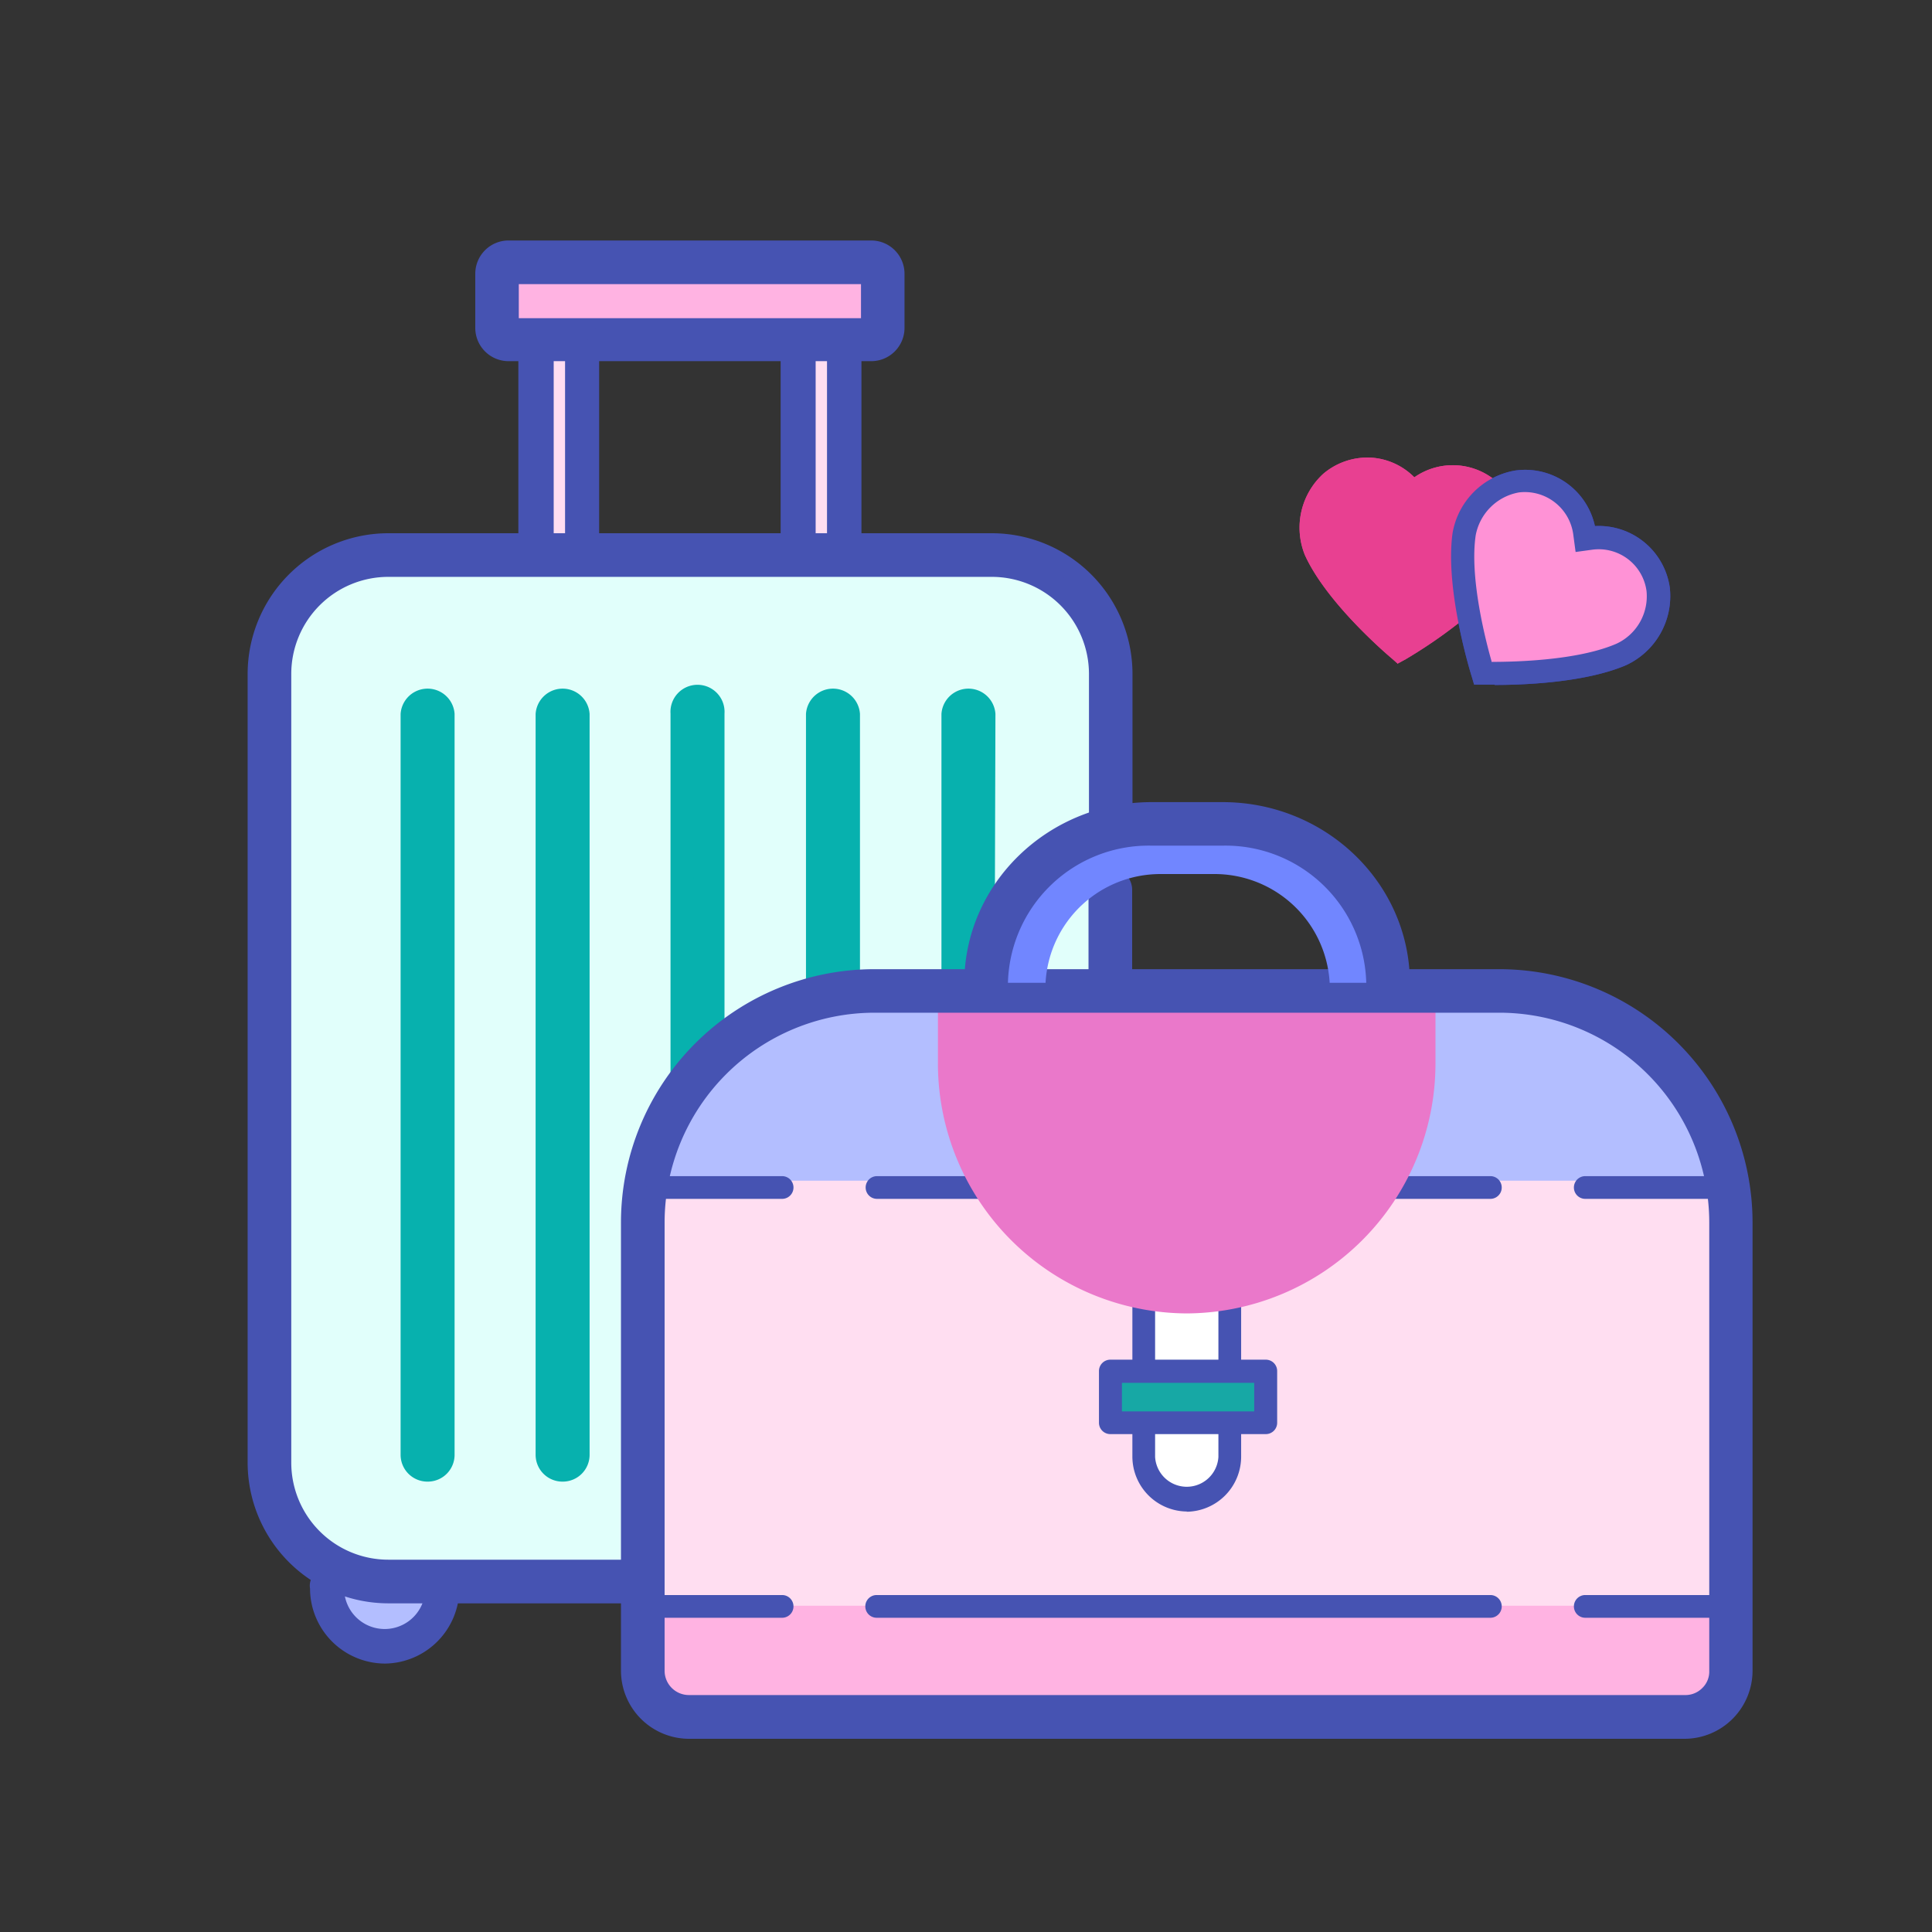 <svg id="图层_1" data-name="图层 1" xmlns="http://www.w3.org/2000/svg" viewBox="0 0 170 170"><rect x="0" y="0" width="170" height="170" fill="#333333" stroke="none"/><defs><style>.cls-1{fill:#2c3ac4;}.cls-2{fill:#e1fffb;}.cls-3{fill:#ffdef1;}.cls-4{fill:#fff;}.cls-5{fill:#ffb3e2;}.cls-6{fill:#b3beff;}.cls-7{fill:#e84091;}.cls-8{fill:#ff92d6;}.cls-9{fill:#4653b2;}.cls-10{fill:#17a8a5;}.cls-11{fill:#07b1ae;}.cls-12{fill:#ea78ca;}.cls-13{fill:#7186ff;}</style></defs><path class="cls-1" d="M152.08,142.35H139.49a1,1,0,0,1,0-2h12.59a1,1,0,0,1,0,2Zm-20.94,0h-54a1,1,0,0,1,0-2h54a1,1,0,0,1,0,2Zm-62.32,0h-12a1,1,0,1,1,0-2h12a1,1,0,0,1,0,2Zm83.26-36.86H139.49a1,1,0,0,1,0-2h12.59a1,1,0,0,1,0,2Zm-20.94,0h-8.42a1,1,0,0,1,0-2h8.42a1,1,0,0,1,0,2Zm-44.91,0H77.17a1,1,0,1,1,0-2h9.06a1,1,0,1,1,0,2Zm-17.41,0h-12a1,1,0,0,1,0-2h12a1,1,0,1,1,0,2Z"/><path class="cls-1" d="M104.46,115.57A22,22,0,0,1,82.53,93.64V87.57a1,1,0,0,1,2,0v6.07a19.89,19.89,0,0,0,39.78,0V87.57a1,1,0,1,1,2,0v6.07A22,22,0,0,1,104.46,115.57Zm6.92,10.62H97.7a1,1,0,0,1-1-1v-4.55a1,1,0,0,1,1-1h13.68a1,1,0,0,1,1,1v4.55A1,1,0,0,1,111.38,126.19Zm-12.66-2h11.64v-2.51H98.72Z"/><path class="cls-2" d="M97.7,139.16H34.16a10.48,10.48,0,0,1-10.45-10.45V59.29A10.48,10.48,0,0,1,34.16,48.84H87.28A10.48,10.48,0,0,1,97.74,59.29V72.43"/><path class="cls-3" d="M148.28,151H60.64A4.09,4.09,0,0,1,56.56,147V107.56A20.43,20.43,0,0,1,76.93,87.19h55a20.43,20.43,0,0,1,20.37,20.37V147a4,4,0,0,1-4,4.07Z"/><path class="cls-4" d="M108.26,114.59V128.2a3.8,3.8,0,0,1-7.6,0V114.45"/><path class="cls-1" d="M97.7,88.21a1,1,0,0,1-1-1V78.3a1,1,0,0,1,2,0v8.89A1,1,0,0,1,97.7,88.21Z"/><path class="cls-5" d="M76.66,29.86H44.75a1,1,0,0,1-1-1V24.09a1,1,0,0,1,1-1H76.66a1,1,0,0,1,1,1v4.76A1,1,0,0,1,76.66,29.86ZM149.8,151H58.87a2.32,2.32,0,0,1-2.31-2.31v-5.09a2.31,2.31,0,0,1,2.31-2.31H149.8a2.31,2.31,0,0,1,2.31,2.31v5.09A2.35,2.35,0,0,1,149.8,151Z"/><path class="cls-3" d="M47.13,29.86H51.2v19H47.13Zm23.08,0h4.07v19H70.21Z"/><path class="cls-6" d="M39,139.77a5.09,5.09,0,0,1-10.18,0l5.09-2.18Z"/><path class="cls-7" d="M131.17,43.27a4.92,4.92,0,0,0-6.52-.2l-.34.3L124,43a4.89,4.89,0,0,0-6.89-.57,5.36,5.36,0,0,0-1.36,6c1.87,4.11,7.37,8.72,7.37,8.72a45,45,0,0,0,6-4.41"/><path class="cls-7" d="M123,58.41l-.54-.48c-.24-.2-5.7-4.81-7.64-9.09a6.42,6.42,0,0,1,1.63-7.16,6,6,0,0,1,4.35-1.4A5.87,5.87,0,0,1,124.45,42a5.9,5.9,0,0,1,7.47.58L130.53,44a3.88,3.88,0,0,0-5.16-.17l-1.09,1-1-1.12a3.84,3.84,0,0,0-2.61-1.35,3.76,3.76,0,0,0-2.82.88c-.47.44-2.14,2.51-1.09,4.78,1.43,3.13,5.13,6.62,6.56,7.88a47.24,47.24,0,0,0,5.26-3.9l1.35,1.52A43,43,0,0,1,123.7,58l-.68.37Z"/><path class="cls-8" d="M145.9,51.83A5.3,5.3,0,0,0,140,47.31l-.47.07-.07-.48a5.31,5.31,0,0,0-5.94-4.51A5.74,5.74,0,0,0,128.79,47c-.64,4.79,1.67,12.18,1.67,12.18s7.7.28,12.18-1.66A5.64,5.64,0,0,0,145.9,51.83Z"/><path class="cls-1" d="M131.51,60.24h-1.09l-.71,0-.2-.68c-.1-.31-2.38-7.67-1.7-12.63a6.74,6.74,0,0,1,5.53-5.53,6.28,6.28,0,0,1,7,4.89,6.31,6.31,0,0,1,6.59,5.43,6.7,6.7,0,0,1-3.87,6.82c-3.67,1.56-9.2,1.73-11.54,1.73Zm-.27-2c2,0,7.57-.11,11-1.6A4.6,4.6,0,0,0,144.88,52a4.24,4.24,0,0,0-4.78-3.63l-1.46.2L138.43,47a4.3,4.3,0,0,0-4.78-3.67,4.71,4.71,0,0,0-3.8,3.77c-.55,3.7.85,9.17,1.39,11.07Z"/><path class="cls-6" d="M152.35,103.93c.51-8.52,0,3.6,0,3.6A20.42,20.42,0,0,0,132,87.16h-55a20.43,20.43,0,0,0-20.37,20.37v-3.64l95.79,0Z"/><path class="cls-9" d="M152.08,142.35H139.49a1,1,0,0,1,0-2h12.59a1,1,0,0,1,0,2Zm-20.94,0h-54a1,1,0,0,1,0-2h54a1,1,0,0,1,0,2Zm-62.32,0h-12a1,1,0,1,1,0-2h12a1,1,0,0,1,0,2Zm83.26-36.86H139.49a1,1,0,0,1,0-2h12.59a1,1,0,0,1,0,2Zm-20.94,0h-8.42a1,1,0,0,1,0-2h8.42a1,1,0,0,1,0,2Zm-44.91,0H77.17a1,1,0,1,1,0-2h9.06a1,1,0,1,1,0,2Zm-17.41,0h-12a1,1,0,0,1,0-2h12a1,1,0,1,1,0,2ZM104.46,133a4.84,4.84,0,0,1-4.82-4.82V114.55a1,1,0,1,1,2,0V128.2a2.79,2.79,0,0,0,5.57,0V114.59a1,1,0,1,1,2,0V128.2a4.85,4.85,0,0,1-4.82,4.82Z"/><path class="cls-10" d="M97.7,120.63h13.68v4.55H97.7Z"/><path class="cls-9" d="M111.38,126.19H97.7a1,1,0,0,1-1-1v-4.55a1,1,0,0,1,1-1h13.68a1,1,0,0,1,1,1v4.55A1,1,0,0,1,111.38,126.19Zm-12.66-2h11.64v-2.51H98.72Z"/><path class="cls-9" d="M56.56,140.18H34.16a11.5,11.5,0,0,1-11.47-11.47V59.29A11.5,11.5,0,0,1,34.16,47.82H87.28A11.5,11.5,0,0,1,98.76,59.29V72.43a1,1,0,0,1-2,0V59.29a9.46,9.46,0,0,0-9.44-9.43H34.16a9.45,9.45,0,0,0-9.43,9.43v69.42a9.45,9.45,0,0,0,9.43,9.43h22.4a1,1,0,0,1,0,2Zm41.14-52a1,1,0,0,1-1-1V78.3a1,1,0,0,1,2,0v8.89A1,1,0,0,1,97.7,88.21Zm-21-57.33H44.75a2,2,0,0,1-2-2V24.09a2,2,0,0,1,2-2H76.66a2,2,0,0,1,2,2v4.76A2,2,0,0,1,76.66,30.88ZM44.75,24.09v4.76H76.66V24.09Z"/><path class="cls-9" d="M56.56,141.08H34.16a12.39,12.39,0,0,1-12.37-12.37V59.29A12.39,12.39,0,0,1,34.16,46.92H87.28A12.39,12.39,0,0,1,99.65,59.29V72.43a1.92,1.92,0,1,1-3.83,0V59.29a8.55,8.55,0,0,0-8.54-8.53H34.16a8.54,8.54,0,0,0-8.53,8.53v69.42a8.54,8.54,0,0,0,8.53,8.53h22.4a1.92,1.92,0,1,1,0,3.84ZM34.16,48.72A10.58,10.58,0,0,0,23.59,59.29v69.42a10.59,10.59,0,0,0,10.57,10.57h22.4a.12.12,0,0,0,0-.24H34.16a10.34,10.34,0,0,1-10.33-10.33V59.29A10.34,10.34,0,0,1,34.16,49H87.28A10.35,10.35,0,0,1,97.62,59.29V72.43a.12.12,0,1,0,.23,0V59.29A10.58,10.58,0,0,0,87.28,48.72ZM97.7,89.11a1.9,1.9,0,0,1-1.92-1.92V78.3a1.92,1.92,0,0,1,3.84,0v8.89A1.9,1.9,0,0,1,97.7,89.11Zm0-10.93a.11.11,0,0,0-.12.12v8.89a.12.12,0,0,0,.24,0V78.3A.11.11,0,0,0,97.7,78.18Zm-21-46.4H44.75a2.93,2.93,0,0,1-2.93-2.93V24.09a2.93,2.93,0,0,1,2.93-2.93H76.66a2.93,2.93,0,0,1,2.93,2.93v4.76A2.93,2.93,0,0,1,76.66,31.78Zm-32.6-2a1.17,1.17,0,0,0,.69.23H76.66a1.17,1.17,0,0,0,.69-.23Zm-.21-6.35a1.1,1.1,0,0,0-.23.69v4.76a1.1,1.1,0,0,0,.23.69Zm33.71,0v6.14a1.1,1.1,0,0,0,.23-.69V24.09A1.1,1.1,0,0,0,77.56,23.4ZM45.65,28H75.76V25H45.65Zm-1.59-4.76H77.35a1.17,1.17,0,0,0-.69-.23H44.75A1.17,1.17,0,0,0,44.06,23.19Z"/><path class="cls-9" d="M51.2,49.89H47.13a1,1,0,0,1-1-1v-19a1,1,0,0,1,1-1H51.2a1,1,0,0,1,1,1v19A1,1,0,0,1,51.2,49.89Zm-3.05-2h2v-17h-2Zm26.13,2H70.21a1,1,0,0,1-1-1v-19a1,1,0,0,1,1-1h4.07a1,1,0,0,1,1,1v19A1,1,0,0,1,74.28,49.89Zm-3-2h2v-17h-2Zm-37.34,98a6.13,6.13,0,0,1-6.11-6.11,1,1,0,1,1,2,0,4.07,4.07,0,0,0,8.14,0,1,1,0,1,1,2,0A6.13,6.13,0,0,1,33.89,145.88Z"/><path class="cls-9" d="M33.89,146.38a6.62,6.62,0,0,1-6.61-6.61,1.52,1.52,0,1,1,3,0,3.57,3.57,0,0,0,7.14,0,1.52,1.52,0,1,1,3,0A6.62,6.62,0,0,1,33.89,146.38Zm-5.09-7.13a.5.5,0,0,0-.52.52,5.61,5.61,0,0,0,11.22,0,.52.52,0,1,0-1,0,4.57,4.57,0,0,1-9.14,0A.5.5,0,0,0,28.8,139.25ZM74.28,50.39H70.21a1.51,1.51,0,0,1-1.52-1.52v-19a1.5,1.5,0,0,1,1.52-1.51h4.07a1.5,1.5,0,0,1,1.52,1.51v19A1.51,1.51,0,0,1,74.28,50.39Zm-4.07-21a.5.5,0,0,0-.52.51v19a.5.5,0,0,0,.52.52h4.07a.5.5,0,0,0,.52-.52v-19a.5.5,0,0,0-.52-.51Zm-19,21H47.13a1.51,1.51,0,0,1-1.52-1.52v-19a1.5,1.5,0,0,1,1.52-1.51H51.2a1.5,1.5,0,0,1,1.52,1.51v19A1.51,1.51,0,0,1,51.2,50.39Zm-4.07-21a.5.5,0,0,0-.52.51v19a.5.5,0,0,0,.52.52H51.2a.5.5,0,0,0,.52-.52v-19a.5.5,0,0,0-.52-.51Zm26.63,19h-3v-18h3Zm-2-1h1v-16h-1Zm-21.05,1h-3v-18h3Zm-2-1h1v-16h-1Z"/><path class="cls-11" d="M60,96.29V62.79a1.36,1.36,0,1,1,2.71,0V92.66"/><path class="cls-11" d="M61,96.29H59V62.79a2.38,2.38,0,1,1,4.75,0V92.66h-2V62.79a.34.34,0,0,0-.68,0ZM49.5,129.35A1.36,1.36,0,0,1,48.15,128V62.82a1.36,1.36,0,1,1,2.71,0V128A1.36,1.36,0,0,1,49.5,129.35Z"/><path class="cls-11" d="M49.5,130.37A2.36,2.36,0,0,1,47.13,128V62.82a2.38,2.38,0,0,1,4.75,0V128A2.36,2.36,0,0,1,49.5,130.37Zm0-67.89a.36.36,0,0,0-.33.34V128a.36.36,0,0,0,.33.34.37.37,0,0,0,.34-.34V62.82A.37.37,0,0,0,49.5,62.48ZM37.62,129.35A1.36,1.36,0,0,1,36.27,128V62.82a1.36,1.36,0,1,1,2.71,0V128A1.36,1.36,0,0,1,37.62,129.35Z"/><path class="cls-11" d="M37.62,130.37A2.36,2.36,0,0,1,35.25,128V62.82a2.38,2.38,0,0,1,4.75,0V128A2.36,2.36,0,0,1,37.62,130.37Zm0-67.89a.36.36,0,0,0-.33.34V128a.36.36,0,0,0,.33.34A.37.37,0,0,0,38,128V62.82A.37.37,0,0,0,37.62,62.48ZM71.91,87V62.82a1.36,1.36,0,1,1,2.71,0V86.38"/><path class="cls-11" d="M72.92,87h-2V62.82a2.38,2.38,0,0,1,4.75,0V86.38h-2V62.82a.34.34,0,1,0-.68,0Zm10.87-.81V62.82a1.36,1.36,0,1,1,2.71,0V86.18"/><path class="cls-11" d="M87.52,86.18h-2V62.82a.34.34,0,0,0-.68,0V86.18h-2V62.82a2.38,2.38,0,0,1,4.75,0Z"/><path class="cls-7" d="M131.17,43.27a4.92,4.92,0,0,0-6.52-.2l-.34.3L124,43a4.89,4.89,0,0,0-6.89-.57,5.36,5.36,0,0,0-1.36,6c1.87,4.11,7.37,8.72,7.37,8.72a45,45,0,0,0,6-4.41"/><path class="cls-7" d="M123,58.41l-.54-.48c-.24-.2-5.7-4.81-7.64-9.09a6.42,6.42,0,0,1,1.63-7.16,6,6,0,0,1,4.35-1.4A5.87,5.87,0,0,1,124.45,42a5.9,5.9,0,0,1,7.47.58L130.53,44a3.88,3.88,0,0,0-5.16-.17l-1.09,1-1-1.12a3.84,3.84,0,0,0-2.61-1.35,3.76,3.76,0,0,0-2.82.88c-.47.44-2.14,2.51-1.09,4.78,1.43,3.13,5.13,6.62,6.56,7.88a47.24,47.24,0,0,0,5.26-3.9l1.35,1.52A43,43,0,0,1,123.7,58l-.68.37Z"/><path class="cls-8" d="M145.9,51.83A5.3,5.3,0,0,0,140,47.31l-.47.07-.07-.48a5.31,5.31,0,0,0-5.94-4.51A5.74,5.74,0,0,0,128.79,47c-.64,4.79,1.67,12.18,1.67,12.18s7.7.28,12.18-1.66A5.64,5.64,0,0,0,145.9,51.83Z"/><path class="cls-9" d="M131.51,60.24h-1.09l-.71,0-.2-.68c-.1-.31-2.38-7.67-1.7-12.63a6.74,6.74,0,0,1,5.53-5.53,6.28,6.28,0,0,1,7,4.89,6.31,6.31,0,0,1,6.59,5.43,6.7,6.7,0,0,1-3.87,6.82c-3.67,1.56-9.2,1.73-11.54,1.73Zm-.27-2c2,0,7.57-.11,11-1.6A4.6,4.6,0,0,0,144.88,52a4.24,4.24,0,0,0-4.78-3.63l-1.46.2L138.43,47a4.3,4.3,0,0,0-4.78-3.67,4.71,4.71,0,0,0-3.8,3.77c-.55,3.7.85,9.17,1.39,11.07Z"/><path class="cls-12" d="M125.37,87.57v6.07a20.91,20.91,0,0,1-41.82,0V87.57"/><path class="cls-12" d="M104.46,115.57A22,22,0,0,1,82.53,93.64V87.57h2v6.07a19.89,19.89,0,0,0,39.78,0V87.57h2v6.07A22,22,0,0,1,104.46,115.57Z"/><path class="cls-9" d="M148.28,152.06H60.64A5.09,5.09,0,0,1,55.55,147V107.56A21.42,21.42,0,0,1,76.93,86.18h55a21.42,21.42,0,0,1,21.38,21.38V147a4.86,4.86,0,0,1-1.45,3.56,5,5,0,0,1-3.6,1.53ZM76.93,88.21a19.38,19.38,0,0,0-19.35,19.35V147A3,3,0,0,0,60.64,150h87.64a2.93,2.93,0,0,0,2.17-.92,2.8,2.8,0,0,0,.85-2.13V107.56A19.38,19.38,0,0,0,132,88.21Z"/><path class="cls-9" d="M148.28,153H60.64a6,6,0,0,1-6-6V107.56A22.3,22.3,0,0,1,76.93,85.28h55a22.3,22.3,0,0,1,22.28,22.28V147a6,6,0,0,1-5.95,6ZM76.93,87.08a20.5,20.5,0,0,0-20.48,20.48V147a4.2,4.2,0,0,0,4.19,4.19h87.64a4.1,4.1,0,0,0,2.95-1.25,4,4,0,0,0,1.21-2.92V107.56A20.5,20.5,0,0,0,132,87.08Zm71.35,63.84H60.64a4,4,0,0,1-4-3.95V107.56A20.27,20.27,0,0,1,76.93,87.31h55a20.27,20.27,0,0,1,20.25,20.25V147a3.71,3.71,0,0,1-1.11,2.77A3.83,3.83,0,0,1,148.28,150.92ZM76.93,89.11a18.48,18.48,0,0,0-18.45,18.45V147a2.14,2.14,0,0,0,2.16,2.15h87.64a2.07,2.07,0,0,0,1.52-.63,2,2,0,0,0,.6-1.49V107.56A18.48,18.48,0,0,0,132,89.11Z"/><path class="cls-13" d="M102.25,76.91h4.41A10.15,10.15,0,0,1,117,86.48h5.23c0-7.7-6.56-14-14.57-14h-6.24c-8,0-14.56,6.32-14.56,14H92A10.12,10.12,0,0,1,102.25,76.91Z"/><path class="cls-9" d="M122.14,87.53a1,1,0,0,1-1-1c0-7.16-6.07-13-13.54-13h-6.25c-7.46,0-13.54,5.84-13.54,13a1,1,0,1,1-2,0c0-8.28,7-15,15.57-15h6.25c8.59,0,15.58,6.75,15.58,15A1,1,0,0,1,122.14,87.53Z"/><path class="cls-9" d="M122.14,88.43a1.9,1.9,0,0,1-1.92-1.92,12.39,12.39,0,0,0-12.64-12.1h-6.25a12.39,12.39,0,0,0-12.64,12.1,1.92,1.92,0,0,1-3.84,0c0-8.78,7.4-15.93,16.48-15.93h6.25c9.09,0,16.48,7.15,16.48,15.93A1.9,1.9,0,0,1,122.14,88.43ZM101.33,72.61h6.25c8,0,14.44,6.24,14.44,13.9a.12.12,0,1,0,.24,0c0-7.79-6.59-14.13-14.68-14.13h-6.25c-8.09,0-14.68,6.34-14.68,14.13a.12.12,0,0,0,.24,0C86.89,78.85,93.37,72.61,101.33,72.61Z"/></svg>